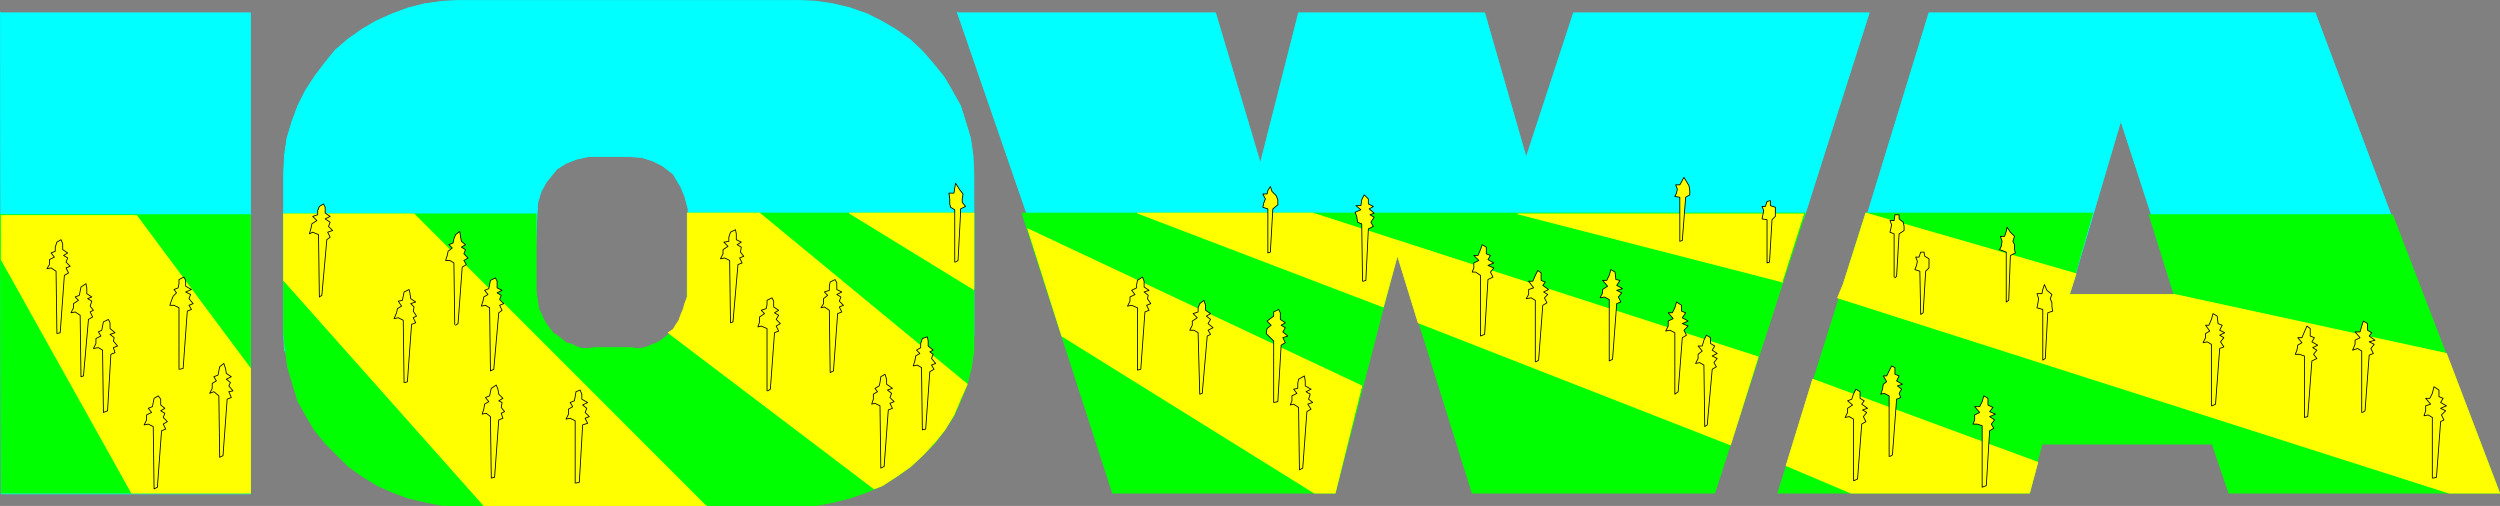 <?xml version="1.0" encoding="UTF-8" standalone="no"?>
<svg
   version="1.0"
   width="128.697mm"
   height="26.044mm"
   id="svg118"
   sodipodi:docname="Iowa.wmf"
   xmlns:inkscape="http://www.inkscape.org/namespaces/inkscape"
   xmlns:sodipodi="http://sodipodi.sourceforge.net/DTD/sodipodi-0.dtd"
   xmlns="http://www.w3.org/2000/svg"
   xmlns:svg="http://www.w3.org/2000/svg">
  <rect width="100%" height="100%" fill="#808080" stroke="none"/>
  <sodipodi:namedview
     id="namedview118"
     pagecolor="#ffffff"
     bordercolor="#000000"
     borderopacity="0.25"
     inkscape:showpageshadow="2"
     inkscape:pageopacity="0.0"
     inkscape:pagecheckerboard="0"
     inkscape:deskcolor="#d1d1d1"
     inkscape:document-units="mm" />
  <defs
     id="defs1">
    <pattern
       id="WMFhbasepattern"
       patternUnits="userSpaceOnUse"
       width="6"
       height="6"
       x="0"
       y="0" />
  </defs>
  <path
     style="fill:#00ffff;fill-opacity:1;fill-rule:evenodd;stroke:none"
     d="M 0.081,2.344 0.242,96.091 H 48.722 V 2.505 H 0.242 v 0 z"
     id="path1" />
  <path
     style="fill:none;stroke:#00ffff;stroke-width:0.162px;stroke-linecap:round;stroke-linejoin:round;stroke-miterlimit:4;stroke-dasharray:none;stroke-opacity:1"
     d="M 0.081,2.344 0.242,96.091 H 48.722 V 2.505 H 0.242 v 0"
     id="path2" />
  <path
     style="fill:#00ffff;fill-opacity:1;fill-rule:evenodd;stroke:none"
     d="M 186.244,2.344 200.141,42.59 259.287,95.283 271.245,46.146 287.728,94.636 350.914,42.59 363.68,2.505 H 306.151 L 296.94,30.63 288.86,2.505 H 252.661 L 245.228,31.761 236.501,2.505 h -50.258 v 0 z"
     id="path3" />
  <path
     style="fill:none;stroke:#00ffff;stroke-width:0.162px;stroke-linecap:round;stroke-linejoin:round;stroke-miterlimit:4;stroke-dasharray:none;stroke-opacity:1"
     d="M 186.244,2.344 200.141,42.59 259.287,95.283 271.245,46.146 287.728,94.636 350.914,42.59 363.68,2.505 H 306.151 L 296.94,30.63 288.86,2.505 H 252.661 L 245.228,31.761 236.501,2.505 h -50.258 v 0"
     id="path4" />
  <path
     style="fill:#00ffff;fill-opacity:1;fill-rule:evenodd;stroke:none"
     d="m 416.362,84.292 15.675,0.97 1.939,9.698 31.512,-52.369 -15.029,-40.085 h -75.144 l -12.282,40.085 31.35,50.753 2.424,-8.728 h 20.038 l -0.323,-27.316 h -13.898 l 10.019,-33.781 10.989,33.781 h -7.11 l 0.323,27.639 -0.323,-0.485 v 0 z"
     id="path5" />
  <path
     style="fill:none;stroke:#00ffff;stroke-width:0.162px;stroke-linecap:round;stroke-linejoin:round;stroke-miterlimit:4;stroke-dasharray:none;stroke-opacity:1"
     d="m 416.362,84.292 15.675,0.97 1.939,9.698 31.512,-52.369 -15.029,-40.085 h -75.144 l -12.282,40.085 31.35,50.753 2.424,-8.728 h 20.038 l -0.323,-27.316 h -13.898 l 10.019,-33.781 10.989,33.781 h -7.11 l 0.323,27.639 -0.323,-0.485 v 0"
     id="path6" />
  <path
     style="fill:#00ffff;fill-opacity:1;fill-rule:evenodd;stroke:none"
     d="m 118.533,97.708 37.814,-0.323 h 3.07 l 3.717,-0.808 2.586,-0.647 3.394,-1.293 2.424,-0.323 2.909,-2.425 1.778,-1.616 3.717,-3.394 1.293,-0.97 2.586,-2.909 1.454,-2.425 1.616,-2.909 0.97,-3.394 0.97,-3.556 0.485,-2.586 0.162,-3.394 V 33.862 l -0.162,-3.556 -0.485,-3.394 -0.97,-3.233 -0.97,-3.071 -1.616,-2.909 -1.616,-2.748 -2.101,-2.586 -2.101,-2.425 -2.424,-2.263 -2.747,-1.94 -2.747,-1.616 -2.909,-1.455 -3.232,-1.131 -3.394,-0.808 -3.232,-0.485 -3.555,-0.162 H 89.607 l -3.394,0.162 -3.555,0.485 -3.232,0.808 -3.07,1.131 -3.232,1.455 -2.747,1.616 -2.747,1.94 -2.424,2.101 -2.101,2.586 -1.939,2.586 -1.778,2.748 -1.454,2.909 -1.131,3.071 -0.97,3.233 -0.485,3.394 -0.162,3.556 v 30.872 l 0.162,3.394 1.939,3.233 0.97,3.233 0.97,3.071 1.131,2.425 1.939,2.909 2.101,2.586 2.262,2.425 2.909,2.263 1.778,1.94 2.747,1.455 3.394,0.97 3.394,1.293 2.586,0.97 3.717,0.323 h 4.525 l 26.826,1.131 V 68.775 l -6.302,-0.323 -3.394,-1.778 -1.293,-0.97 -1.616,-1.778 -0.97,-2.425 -0.97,-1.131 -0.162,-4.041 0.646,-14.547 0.162,-2.425 0.646,-2.101 0.97,-1.778 2.101,-2.586 1.778,-1.131 2.101,-0.808 2.262,-0.485 h 8.08 l 2.262,0.162 2.101,0.647 1.939,0.97 2.101,1.616 1.454,2.425 0.808,1.94 0.646,2.425 v 15.84 l 0.162,2.263 -0.808,3.394 -1.293,2.263 -2.101,2.263 -2.262,1.131 -2.909,0.97 h -6.141 z"
     id="path7" />
  <path
     style="fill:none;stroke:#00ffff;stroke-width:0.162px;stroke-linecap:round;stroke-linejoin:round;stroke-miterlimit:4;stroke-dasharray:none;stroke-opacity:1"
     d="m 118.533,97.708 37.814,-0.323 h 3.07 l 3.717,-0.808 2.586,-0.647 3.394,-1.293 2.424,-0.323 2.909,-2.425 1.778,-1.616 3.717,-3.394 1.293,-0.97 2.586,-2.909 1.454,-2.425 1.616,-2.909 0.97,-3.394 0.97,-3.556 0.485,-2.586 0.162,-3.394 V 33.862 l -0.162,-3.556 -0.485,-3.394 -0.97,-3.233 -0.97,-3.071 -1.616,-2.909 -1.616,-2.748 -2.101,-2.586 -2.101,-2.425 -2.424,-2.263 -2.747,-1.94 -2.747,-1.616 -2.909,-1.455 -3.232,-1.131 -3.394,-0.808 -3.232,-0.485 -3.555,-0.162 H 89.607 l -3.394,0.162 -3.555,0.485 -3.232,0.808 -3.07,1.131 -3.232,1.455 -2.747,1.616 -2.747,1.94 -2.424,2.101 -2.101,2.586 -1.939,2.586 -1.778,2.748 -1.454,2.909 -1.131,3.071 -0.97,3.233 -0.485,3.394 -0.162,3.556 v 30.872 l 0.162,3.394 1.939,3.233 0.97,3.233 0.97,3.071 1.131,2.425 1.939,2.909 2.101,2.586 2.262,2.425 2.909,2.263 1.778,1.94 2.747,1.455 3.394,0.97 3.394,1.293 2.586,0.97 3.717,0.323 h 4.525 l 26.826,1.131 V 68.775 l -6.302,-0.323 -3.394,-1.778 -1.293,-0.97 -1.616,-1.778 -0.97,-2.425 -0.97,-1.131 -0.162,-4.041 0.646,-14.547 0.162,-2.425 0.646,-2.101 0.97,-1.778 2.101,-2.586 1.778,-1.131 2.101,-0.808 2.262,-0.485 h 8.08 l 2.262,0.162 2.101,0.647 1.939,0.97 2.101,1.616 1.454,2.425 0.808,1.94 0.646,2.425 v 15.84 l 0.162,2.263 -0.808,3.394 -1.293,2.263 -2.101,2.263 -2.262,1.131 -2.909,0.97 h -6.141 v 28.932 0"
     id="path8" />
  <path
     style="fill:#00ff00;fill-opacity:1;fill-rule:evenodd;stroke:none"
     d="m 0.081,41.621 0.162,54.309 H 48.722 V 41.782 H 0.242 v 0 z"
     id="path9" />
  <path
     style="fill:none;stroke:#00ff00;stroke-width:0.162px;stroke-linecap:round;stroke-linejoin:round;stroke-miterlimit:4;stroke-dasharray:none;stroke-opacity:1"
     d="m 0.081,41.621 0.162,54.309 H 48.722 V 41.782 H 0.242 v 0"
     id="path10" />
  <path
     style="fill:#00ff00;fill-opacity:1;fill-rule:evenodd;stroke:none"
     d="m 198.849,41.459 17.614,54.471 h 43.309 l 12.12,-46.55 14.544,46.55 h 47.187 L 351.237,41.459 Z"
     id="path11" />
  <path
     style="fill:none;stroke:#00ff00;stroke-width:0.162px;stroke-linecap:round;stroke-linejoin:round;stroke-miterlimit:4;stroke-dasharray:none;stroke-opacity:1"
     d="m 198.849,41.459 17.614,54.471 h 43.309 l 12.12,-46.55 14.544,46.55 h 47.187 L 351.237,41.459 H 198.849 v 0"
     id="path12" />
  <path
     style="fill:#00ff00;fill-opacity:1;fill-rule:evenodd;stroke:none"
     d="m 422.988,57.299 -4.848,-15.517 h 47.349 l 20.846,54.147 h -52.682 l -3.232,-9.536 h -33.128 l -2.424,9.536 h -48.965 l 17.13,-54.471 h 44.117 l -4.525,15.84 h 20.523 v 0 z"
     id="path13" />
  <path
     style="fill:none;stroke:#00ff00;stroke-width:0.162px;stroke-linecap:round;stroke-linejoin:round;stroke-miterlimit:4;stroke-dasharray:none;stroke-opacity:1"
     d="m 422.988,57.299 -4.848,-15.517 h 47.349 l 20.846,54.147 h -52.682 l -3.232,-9.536 h -33.128 l -2.424,9.536 h -48.965 l 17.13,-54.471 h 44.117 l -4.525,15.84 h 20.523 v 0"
     id="path14" />
  <path
     style="fill:#00ff00;fill-opacity:1;fill-rule:evenodd;stroke:none"
     d="m 55.186,41.621 v 23.114 l 0.323,3.394 0.485,3.394 0.97,3.233 0.97,3.233 1.616,2.909 1.616,2.748 2.101,2.586 2.262,2.263 2.262,2.263 2.747,1.94 2.909,1.778 2.909,1.293 3.07,1.131 3.394,0.808 3.394,0.647 h 3.394 65.61 3.555 l 3.394,-0.647 3.232,-0.808 3.232,-1.131 3.07,-1.293 2.747,-1.778 2.747,-1.94 2.424,-2.263 2.262,-2.263 1.939,-2.586 1.778,-2.748 1.293,-2.909 1.293,-3.233 0.808,-3.233 0.485,-3.394 V 64.734 41.459 h -55.429 l -0.323,15.194 v 1.131 l -0.162,1.131 -0.323,1.131 -0.485,0.97 -0.323,1.131 -0.485,0.808 -0.646,0.97 -0.808,0.808 -0.808,0.647 -0.808,0.647 -0.97,0.647 -0.97,0.323 -0.97,0.485 -1.293,0.323 h -0.97 l -0.808,-0.162 h -7.11 l -1.293,0.162 h -1.293 l -0.97,-0.323 -0.97,-0.485 -1.131,-0.323 -0.808,-0.647 -0.808,-0.647 -0.97,-0.647 -1.293,-1.778 -0.485,-0.808 -0.485,-1.131 -0.485,-0.97 -0.162,-1.131 -0.162,-1.131 -0.162,-1.131 V 41.621 Z"
     id="path15" />
  <path
     style="fill:none;stroke:#00ff00;stroke-width:0.162px;stroke-linecap:round;stroke-linejoin:round;stroke-miterlimit:4;stroke-dasharray:none;stroke-opacity:1"
     d="m 55.186,41.621 v 23.114 l 0.323,3.394 0.485,3.394 0.97,3.233 0.97,3.233 1.616,2.909 1.616,2.748 2.101,2.586 2.262,2.263 2.262,2.263 2.747,1.94 2.909,1.778 2.909,1.293 3.07,1.131 3.394,0.808 3.394,0.647 h 3.394 65.61 3.555 l 3.394,-0.647 3.232,-0.808 3.232,-1.131 3.07,-1.293 2.747,-1.778 2.747,-1.94 2.424,-2.263 2.262,-2.263 1.939,-2.586 1.778,-2.748 1.293,-2.909 1.293,-3.233 0.808,-3.233 0.485,-3.394 V 64.734 41.459 h -55.429 l -0.323,15.194 v 1.131 l -0.162,1.131 -0.323,1.131 -0.485,0.97 -0.323,1.131 -0.485,0.808 -0.646,0.97 -0.808,0.808 -0.808,0.647 -0.808,0.647 -0.97,0.647 -0.97,0.323 -0.97,0.485 -1.293,0.323 h -0.97 l -0.808,-0.162 h -7.11 l -1.293,0.162 h -1.293 l -0.97,-0.323 -0.97,-0.485 -1.131,-0.323 -0.808,-0.647 -0.808,-0.647 -0.97,-0.647 -1.293,-1.778 -0.485,-0.808 -0.485,-1.131 -0.485,-0.97 -0.162,-1.131 -0.162,-1.131 -0.162,-1.131 V 41.621 H 55.186 v 0"
     id="path16" />
  <path
     style="fill:#ffff00;fill-opacity:1;fill-rule:evenodd;stroke:none"
     d="m 0.242,41.944 v 8.567 L 25.614,95.93 H 48.722 V 71.685 L 26.583,41.944 Z"
     id="path17" />
  <path
     style="fill:none;stroke:#ffff00;stroke-width:0.162px;stroke-linecap:round;stroke-linejoin:round;stroke-miterlimit:4;stroke-dasharray:none;stroke-opacity:1"
     d="m 0.242,41.944 v 8.567 L 25.614,95.93 H 48.722 V 71.685 L 26.583,41.944 H 0.242 v 0"
     id="path18" />
  <path
     style="fill:#ffff00;fill-opacity:1;fill-rule:evenodd;stroke:none"
     d="M 137.279,98.354 80.558,41.621 H 55.186 v 12.931 l 38.946,43.803 h 43.309 v 0 z"
     id="path19" />
  <path
     style="fill:none;stroke:#ffff00;stroke-width:0.162px;stroke-linecap:round;stroke-linejoin:round;stroke-miterlimit:4;stroke-dasharray:none;stroke-opacity:1"
     d="M 137.279,98.354 80.558,41.621 H 55.186 v 12.931 l 38.946,43.803 h 43.309 v 0"
     id="path20" />
  <path
     style="fill:#ffff00;fill-opacity:1;fill-rule:evenodd;stroke:none"
     d="m 147.783,41.459 h -14.059 v 14.547 1.778 l -0.485,1.293 -0.323,1.131 -0.485,1.131 -0.323,0.97 -0.646,0.97 -0.485,0.808 -0.97,0.647 40.077,30.387 1.616,-0.647 2.747,-1.778 2.747,-1.94 2.424,-2.263 2.262,-2.425 1.939,-2.425 1.778,-2.909 1.293,-3.071 1.293,-2.909 -40.4,-33.297 v 0 z"
     id="path21" />
  <path
     style="fill:none;stroke:#ffff00;stroke-width:0.162px;stroke-linecap:round;stroke-linejoin:round;stroke-miterlimit:4;stroke-dasharray:none;stroke-opacity:1"
     d="m 147.783,41.459 h -14.059 v 14.547 1.778 l -0.485,1.293 -0.323,1.131 -0.485,1.131 -0.323,0.97 -0.646,0.97 -0.485,0.808 -0.97,0.647 40.077,30.387 1.616,-0.647 2.747,-1.778 2.747,-1.94 2.424,-2.263 2.262,-2.425 1.939,-2.425 1.778,-2.909 1.293,-3.071 1.293,-2.909 -40.4,-33.297 v 0 0"
     id="path22" />
  <path
     style="fill:#ffff00;fill-opacity:1;fill-rule:evenodd;stroke:none"
     d="M 189.476,56.168 V 41.459 h -24.24 l 24.24,14.87 v 0 z"
     id="path23" />
  <path
     style="fill:none;stroke:#ffff00;stroke-width:0.162px;stroke-linecap:round;stroke-linejoin:round;stroke-miterlimit:4;stroke-dasharray:none;stroke-opacity:1"
     d="M 189.476,56.168 V 41.459 h -24.24 l 24.24,14.87 v 0"
     id="path24" />
  <path
     style="fill:#ffff00;fill-opacity:1;fill-rule:evenodd;stroke:none"
     d="m 199.98,44.53 6.626,20.851 49.126,30.549 h 4.04 L 264.943,75.079 199.98,44.53 Z"
     id="path25" />
  <path
     style="fill:none;stroke:#ffff00;stroke-width:0.162px;stroke-linecap:round;stroke-linejoin:round;stroke-miterlimit:4;stroke-dasharray:none;stroke-opacity:1"
     d="m 199.98,44.53 6.626,20.851 49.126,30.549 h 4.04 L 264.943,75.079 199.98,44.53 v 0"
     id="path26" />
  <path
     style="fill:#ffff00;fill-opacity:1;fill-rule:evenodd;stroke:none"
     d="m 342.026,69.422 -86.618,-27.963 h -34.098 l 47.834,18.265 2.747,-10.021 4.04,13.092 60.762,23.76 5.333,-16.972 v 0 z"
     id="path27" />
  <path
     style="fill:none;stroke:#ffff00;stroke-width:0.162px;stroke-linecap:round;stroke-linejoin:round;stroke-miterlimit:4;stroke-dasharray:none;stroke-opacity:1"
     d="m 342.026,69.422 -86.618,-27.963 h -34.098 l 47.834,18.265 2.747,-10.021 4.04,13.092 60.762,23.76 5.333,-16.972 v 0"
     id="path28" />
  <path
     style="fill:#ffff00;fill-opacity:1;fill-rule:evenodd;stroke:none"
     d="M 346.712,54.875 350.914,41.621 h -55.59 l 51.55,13.254 v 0 z"
     id="path29" />
  <path
     style="fill:none;stroke:#ffff00;stroke-width:0.162px;stroke-linecap:round;stroke-linejoin:round;stroke-miterlimit:4;stroke-dasharray:none;stroke-opacity:1"
     d="M 346.712,54.875 350.914,41.621 h -55.59 l 51.55,13.254 v 0"
     id="path30" />
  <path
     style="fill:#ffff00;fill-opacity:1;fill-rule:evenodd;stroke:none"
     d="M 396.485,89.949 352.692,73.786 l -5.171,16.81 12.605,5.334 h 34.744 z"
     id="path31" />
  <path
     style="fill:none;stroke:#ffff00;stroke-width:0.162px;stroke-linecap:round;stroke-linejoin:round;stroke-miterlimit:4;stroke-dasharray:none;stroke-opacity:1"
     d="M 396.485,89.949 352.692,73.786 l -5.171,16.81 12.605,5.334 h 34.744 l 1.616,-5.98 v 0"
     id="path32" />
  <path
     style="fill:#ffff00;fill-opacity:1;fill-rule:evenodd;stroke:none"
     d="m 476.477,95.93 h 9.858 L 475.992,68.775 423.149,57.299 h -20.523 l 1.293,-4.041 -40.885,-11.799 -4.363,13.739 -1.131,2.748 118.937,37.984 z"
     id="path33" />
  <path
     style="fill:none;stroke:#ffff00;stroke-width:0.162px;stroke-linecap:round;stroke-linejoin:round;stroke-miterlimit:4;stroke-dasharray:none;stroke-opacity:1"
     d="m 476.477,95.93 h 9.858 L 475.992,68.775 423.149,57.299 h -20.523 l 1.293,-4.041 -40.885,-11.799 -4.363,13.739 -1.131,2.748 118.937,37.984 v 0"
     id="path34" />
  <path
     style="fill:#ffff00;fill-opacity:1;fill-rule:evenodd;stroke:none"
     d="m 20.119,80.251 -0.162,-12.123 -0.808,-0.485 -0.97,0.162 0.485,-0.97 v -0.97 l 0.97,-0.485 -0.485,-0.808 0.646,-0.323 0.162,-0.808 0.162,-0.808 0.97,-0.485 0.323,0.647 v 1.131 l 0.97,0.808 -0.97,0.323 0.808,0.647 -0.162,0.647 0.808,0.97 -0.808,0.323 0.323,0.97 -0.808,0.323 -0.646,10.991 z"
     id="path35" />
  <path
     style="fill:none;stroke:#000000;stroke-width:0.162px;stroke-linecap:round;stroke-linejoin:round;stroke-miterlimit:4;stroke-dasharray:none;stroke-opacity:1"
     d="m 20.119,80.251 -0.162,-12.123 -0.808,-0.485 -0.97,0.162 0.485,-0.97 v -0.97 l 0.97,-0.485 -0.485,-0.808 0.646,-0.323 0.162,-0.808 0.162,-0.808 0.97,-0.485 0.323,0.647 v 1.131 l 0.97,0.808 -0.97,0.323 0.808,0.647 -0.162,0.647 0.808,0.97 -0.808,0.323 0.323,0.97 -0.808,0.323 -0.646,10.991 -0.808,0.323 v 0"
     id="path36" />
  <path
     style="fill:#ffff00;fill-opacity:1;fill-rule:evenodd;stroke:none"
     d="m 42.743,88.979 -0.162,-11.961 -0.97,-0.808 -0.808,0.323 0.485,-0.97 v -0.97 l 0.808,-0.485 -0.485,-0.808 0.808,-0.323 0.162,-0.808 0.162,-0.808 0.808,-0.647 0.323,0.97 0.162,0.97 0.97,0.647 -0.97,0.485 0.808,0.647 -0.323,0.647 0.808,0.97 -0.808,0.162 0.485,1.131 -0.808,0.323 -0.808,10.991 z"
     id="path37" />
  <path
     style="fill:none;stroke:#000000;stroke-width:0.162px;stroke-linecap:round;stroke-linejoin:round;stroke-miterlimit:4;stroke-dasharray:none;stroke-opacity:1"
     d="m 42.743,88.979 -0.162,-11.961 -0.97,-0.808 -0.808,0.323 0.485,-0.97 v -0.97 l 0.808,-0.485 -0.485,-0.808 0.808,-0.323 0.162,-0.808 0.162,-0.808 0.808,-0.647 0.323,0.97 0.162,0.97 0.97,0.647 -0.97,0.485 0.808,0.647 -0.323,0.647 0.808,0.97 -0.808,0.162 0.485,1.131 -0.808,0.323 -0.808,10.991 -0.646,0.323 v 0"
     id="path38" />
  <path
     style="fill:#ffff00;fill-opacity:1;fill-rule:evenodd;stroke:none"
     d="M 34.825,71.846 V 59.885 l -0.97,-0.485 h -0.808 l 0.323,-0.97 0.323,-0.808 0.646,-0.647 -0.485,-0.647 0.808,-0.323 0.162,-0.808 v -0.808 l 0.97,-0.485 0.323,0.647 v 1.131 l 1.131,0.647 -1.131,0.485 0.97,0.485 -0.323,0.808 0.808,0.97 -0.808,0.323 0.485,0.808 -0.808,0.323 -0.808,11.153 -0.646,0.162 v 0 z"
     id="path39" />
  <path
     style="fill:none;stroke:#000000;stroke-width:0.162px;stroke-linecap:round;stroke-linejoin:round;stroke-miterlimit:4;stroke-dasharray:none;stroke-opacity:1"
     d="M 34.825,71.846 V 59.885 l -0.97,-0.485 h -0.808 l 0.323,-0.97 0.323,-0.808 0.646,-0.647 -0.485,-0.647 0.808,-0.323 0.162,-0.808 v -0.808 l 0.97,-0.485 0.323,0.647 v 1.131 l 1.131,0.647 -1.131,0.485 0.97,0.485 -0.323,0.808 0.808,0.97 -0.808,0.323 0.485,0.808 -0.808,0.323 -0.808,11.153 -0.646,0.162 v 0"
     id="path40" />
  <path
     style="fill:#ffff00;fill-opacity:1;fill-rule:evenodd;stroke:none"
     d="m 62.135,57.784 -0.162,-12.123 -1.131,-0.485 -0.646,0.323 0.323,-1.131 0.162,-0.808 0.97,-0.647 -0.808,-0.808 0.97,-0.323 v -0.808 l 0.323,-0.808 0.808,-0.485 0.323,0.647 v 1.131 l 0.97,0.647 -0.97,0.485 0.97,0.647 -0.323,0.808 0.808,0.808 -0.97,0.323 0.485,0.97 -0.646,0.485 -0.97,10.829 z"
     id="path41" />
  <path
     style="fill:none;stroke:#000000;stroke-width:0.162px;stroke-linecap:round;stroke-linejoin:round;stroke-miterlimit:4;stroke-dasharray:none;stroke-opacity:1"
     d="m 62.135,57.784 -0.162,-12.123 -1.131,-0.485 -0.646,0.323 0.323,-1.131 0.162,-0.808 0.97,-0.647 -0.808,-0.808 0.97,-0.323 v -0.808 l 0.323,-0.808 0.808,-0.485 0.323,0.647 v 1.131 l 0.97,0.647 -0.97,0.485 0.97,0.647 -0.323,0.808 0.808,0.808 -0.97,0.323 0.485,0.97 -0.646,0.485 -0.97,10.829 -0.485,0.323 v 0"
     id="path42" />
  <path
     style="fill:#ffff00;fill-opacity:1;fill-rule:evenodd;stroke:none"
     d="M 111.908,93.99 V 81.867 l -0.97,-0.485 -0.808,0.162 0.485,-0.97 v -0.97 l 0.808,-0.485 -0.485,-0.808 0.808,-0.323 0.162,-0.808 0.162,-0.97 0.808,-0.323 0.323,0.808 v 0.97 l 1.131,0.647 -0.97,0.485 0.808,0.647 -0.323,0.808 0.808,0.808 -0.808,0.323 0.485,0.97 -0.97,0.323 -0.646,11.153 -0.646,0.162 v 0 z"
     id="path43" />
  <path
     style="fill:none;stroke:#000000;stroke-width:0.162px;stroke-linecap:round;stroke-linejoin:round;stroke-miterlimit:4;stroke-dasharray:none;stroke-opacity:1"
     d="M 111.908,93.99 V 81.867 l -0.97,-0.485 -0.808,0.162 0.485,-0.97 v -0.97 l 0.808,-0.485 -0.485,-0.808 0.808,-0.323 0.162,-0.808 0.162,-0.97 0.808,-0.323 0.323,0.808 v 0.97 l 1.131,0.647 -0.97,0.485 0.808,0.647 -0.323,0.808 0.808,0.808 -0.808,0.323 0.485,0.97 -0.97,0.323 -0.646,11.153 -0.646,0.162 v 0"
     id="path44" />
  <path
     style="fill:#ffff00;fill-opacity:1;fill-rule:evenodd;stroke:none"
     d="m 95.586,93.02 -0.162,-11.961 -0.808,-0.647 -0.808,0.162 0.323,-0.97 0.162,-0.97 0.808,-0.485 -0.646,-0.808 0.808,-0.323 0.162,-0.808 0.162,-0.647 0.97,-0.647 0.323,0.808 0.162,0.97 0.808,0.808 -0.808,0.485 0.646,0.323 -0.162,0.97 0.646,0.808 -0.646,0.323 0.323,0.97 -0.808,0.323 -0.808,11.153 -0.646,0.162 z"
     id="path45" />
  <path
     style="fill:none;stroke:#000000;stroke-width:0.162px;stroke-linecap:round;stroke-linejoin:round;stroke-miterlimit:4;stroke-dasharray:none;stroke-opacity:1"
     d="m 95.586,93.02 -0.162,-11.961 -0.808,-0.647 -0.808,0.162 0.323,-0.97 0.162,-0.97 0.808,-0.485 -0.646,-0.808 0.808,-0.323 0.162,-0.808 0.162,-0.647 0.97,-0.647 0.323,0.808 0.162,0.97 0.808,0.808 -0.808,0.485 0.646,0.323 -0.162,0.97 0.646,0.808 -0.646,0.323 0.323,0.97 -0.808,0.323 -0.808,11.153 -0.646,0.162 v 0"
     id="path46" />
  <path
     style="fill:#ffff00;fill-opacity:1;fill-rule:evenodd;stroke:none"
     d="m 142.127,62.795 -0.162,-12.123 -0.97,-0.485 -0.808,0.162 0.485,-0.97 v -0.808 l 0.97,-0.647 -0.808,-0.808 0.97,-0.162 v -0.808 l 0.323,-0.97 0.97,-0.485 0.162,0.808 v 1.131 l 0.97,0.485 -0.808,0.485 0.808,0.485 -0.162,0.97 0.646,0.808 -0.808,0.323 0.485,0.97 -0.808,0.323 -0.97,11.153 -0.485,0.162 z"
     id="path47" />
  <path
     style="fill:none;stroke:#000000;stroke-width:0.162px;stroke-linecap:round;stroke-linejoin:round;stroke-miterlimit:4;stroke-dasharray:none;stroke-opacity:1"
     d="m 142.127,62.795 -0.162,-12.123 -0.97,-0.485 -0.808,0.162 0.485,-0.97 v -0.808 l 0.97,-0.647 -0.808,-0.808 0.97,-0.162 v -0.808 l 0.323,-0.97 0.97,-0.485 0.162,0.808 v 1.131 l 0.97,0.485 -0.808,0.485 0.808,0.485 -0.162,0.97 0.646,0.808 -0.808,0.323 0.485,0.97 -0.808,0.323 -0.97,11.153 -0.485,0.162 v 0"
     id="path48" />
  <path
     style="fill:#ffff00;fill-opacity:1;fill-rule:evenodd;stroke:none"
     d="M 149.237,76.049 V 63.926 l -1.131,-0.485 -0.646,0.162 0.323,-0.97 v -0.97 l 0.97,-0.647 -0.646,-0.647 0.97,-0.323 0.162,-0.808 v -0.808 l 0.97,-0.485 0.323,0.647 v 1.131 l 0.97,0.647 -0.808,0.485 0.808,0.485 -0.485,0.808 0.808,0.808 -0.808,0.485 0.485,0.97 -0.808,0.323 -0.808,10.991 -0.485,0.323 v 0 z"
     id="path49" />
  <path
     style="fill:none;stroke:#000000;stroke-width:0.162px;stroke-linecap:round;stroke-linejoin:round;stroke-miterlimit:4;stroke-dasharray:none;stroke-opacity:1"
     d="M 149.237,76.049 V 63.926 l -1.131,-0.485 -0.646,0.162 0.323,-0.97 v -0.97 l 0.97,-0.647 -0.646,-0.647 0.97,-0.323 0.162,-0.808 v -0.808 l 0.97,-0.485 0.323,0.647 v 1.131 l 0.97,0.647 -0.808,0.485 0.808,0.485 -0.485,0.808 0.808,0.808 -0.808,0.485 0.485,0.97 -0.808,0.323 -0.808,10.991 -0.485,0.323 v 0"
     id="path50" />
  <path
     style="fill:#ffff00;fill-opacity:1;fill-rule:evenodd;stroke:none"
     d="m 171.377,91.081 -0.162,-12.123 -0.97,-0.485 -0.646,0.162 0.323,-0.97 v -0.97 l 0.808,-0.485 -0.485,-0.647 0.808,-0.485 0.162,-0.647 0.162,-1.131 0.808,-0.485 0.323,0.97 v 0.97 l 1.131,0.808 -0.97,0.323 0.808,0.647 -0.323,0.808 0.808,0.808 -0.808,0.323 0.485,0.97 -0.808,0.323 -0.808,10.991 z"
     id="path51" />
  <path
     style="fill:none;stroke:#000000;stroke-width:0.162px;stroke-linecap:round;stroke-linejoin:round;stroke-miterlimit:4;stroke-dasharray:none;stroke-opacity:1"
     d="m 171.377,91.081 -0.162,-12.123 -0.97,-0.485 -0.646,0.162 0.323,-0.97 v -0.97 l 0.808,-0.485 -0.485,-0.647 0.808,-0.485 0.162,-0.647 0.162,-1.131 0.808,-0.485 0.323,0.97 v 0.97 l 1.131,0.808 -0.97,0.323 0.808,0.647 -0.323,0.808 0.808,0.808 -0.808,0.323 0.485,0.97 -0.808,0.323 -0.808,10.991 -0.646,0.323 v 0"
     id="path52" />
  <path
     style="fill:#ffff00;fill-opacity:1;fill-rule:evenodd;stroke:none"
     d="m 179.457,83.645 -0.162,-12.123 -0.808,-0.485 -0.808,0.162 0.323,-0.97 0.162,-0.97 0.808,-0.485 -0.646,-0.647 0.808,-0.485 v -0.808 l 0.323,-0.97 0.97,-0.323 0.162,0.808 v 0.97 l 0.97,0.808 -0.646,0.323 0.646,0.485 -0.323,0.808 0.808,0.97 -0.808,0.323 0.485,0.808 -0.808,0.485 -0.808,11.153 z"
     id="path53" />
  <path
     style="fill:none;stroke:#000000;stroke-width:0.162px;stroke-linecap:round;stroke-linejoin:round;stroke-miterlimit:4;stroke-dasharray:none;stroke-opacity:1"
     d="m 179.457,83.645 -0.162,-12.123 -0.808,-0.485 -0.808,0.162 0.323,-0.97 0.162,-0.97 0.808,-0.485 -0.646,-0.647 0.808,-0.485 v -0.808 l 0.323,-0.97 0.97,-0.323 0.162,0.808 v 0.97 l 0.97,0.808 -0.646,0.323 0.646,0.485 -0.323,0.808 0.808,0.97 -0.808,0.323 0.485,0.808 -0.808,0.485 -0.808,11.153 -0.646,0.162 v 0"
     id="path54" />
  <path
     style="fill:#ffff00;fill-opacity:1;fill-rule:evenodd;stroke:none"
     d="m 233.431,76.695 -0.323,-11.961 -0.808,-0.485 h -0.808 l 0.485,-0.97 v -0.808 l 0.97,-0.647 -0.808,-0.808 0.97,-0.323 v -0.808 l 0.323,-0.808 0.808,-0.647 0.323,0.97 v 0.97 l 0.97,0.647 -0.808,0.485 0.808,0.647 -0.485,0.808 0.97,0.808 -0.97,0.485 0.485,0.808 -0.646,0.323 -0.97,11.153 z"
     id="path55" />
  <path
     style="fill:none;stroke:#000000;stroke-width:0.162px;stroke-linecap:round;stroke-linejoin:round;stroke-miterlimit:4;stroke-dasharray:none;stroke-opacity:1"
     d="m 233.431,76.695 -0.323,-11.961 -0.808,-0.485 h -0.808 l 0.485,-0.97 v -0.808 l 0.97,-0.647 -0.808,-0.808 0.97,-0.323 v -0.808 l 0.323,-0.808 0.808,-0.647 0.323,0.97 v 0.97 l 0.97,0.647 -0.808,0.485 0.808,0.647 -0.485,0.808 0.97,0.808 -0.97,0.485 0.485,0.808 -0.646,0.323 -0.97,11.153 -0.485,0.162 v 0"
     id="path56" />
  <path
     style="fill:#ffff00;fill-opacity:1;fill-rule:evenodd;stroke:none"
     d="m 252.823,91.404 -0.162,-12.123 -0.97,-0.647 -0.646,0.162 0.323,-0.808 v -0.97 l 0.97,-0.485 -0.646,-0.808 0.808,-0.162 v -0.97 l 0.162,-0.808 1.131,-0.647 0.162,0.97 v 0.97 l 1.131,0.647 -0.97,0.485 0.808,0.485 -0.323,0.97 0.808,0.647 -0.97,0.323 0.646,0.97 -0.808,0.485 -0.808,10.991 z"
     id="path57" />
  <path
     style="fill:none;stroke:#000000;stroke-width:0.162px;stroke-linecap:round;stroke-linejoin:round;stroke-miterlimit:4;stroke-dasharray:none;stroke-opacity:1"
     d="m 252.823,91.404 -0.162,-12.123 -0.97,-0.647 -0.646,0.162 0.323,-0.808 v -0.97 l 0.97,-0.485 -0.646,-0.808 0.808,-0.162 v -0.97 l 0.162,-0.808 1.131,-0.647 0.162,0.97 v 0.97 l 1.131,0.647 -0.97,0.485 0.808,0.485 -0.323,0.97 0.808,0.647 -0.97,0.323 0.646,0.97 -0.808,0.485 -0.808,10.991 -0.646,0.323 v 0"
     id="path58" />
  <path
     style="fill:#ffff00;fill-opacity:1;fill-rule:evenodd;stroke:none"
     d="M 247.813,78.311 V 66.351 l -1.454,-1.455 0.162,-0.97 0.808,-0.647 -0.808,-0.808 1.293,-0.97 v -0.808 l 0.97,-0.485 0.323,0.647 v 1.293 l 0.97,0.647 -0.808,0.485 0.808,0.485 -0.485,0.808 0.97,0.808 -0.97,0.323 0.485,0.97 -0.808,0.485 -0.646,10.991 -0.808,0.162 z"
     id="path59" />
  <path
     style="fill:none;stroke:#000000;stroke-width:0.162px;stroke-linecap:round;stroke-linejoin:round;stroke-miterlimit:4;stroke-dasharray:none;stroke-opacity:1"
     d="M 247.813,78.311 V 66.351 l -1.454,-1.455 0.162,-0.97 0.808,-0.647 -0.808,-0.808 1.293,-0.97 v -0.808 l 0.97,-0.485 0.323,0.647 v 1.293 l 0.97,0.647 -0.808,0.485 0.808,0.485 -0.485,0.808 0.97,0.808 -0.97,0.323 0.485,0.97 -0.808,0.485 -0.646,10.991 -0.808,0.162 v 0"
     id="path60" />
  <path
     style="fill:#ffff00;fill-opacity:1;fill-rule:evenodd;stroke:none"
     d="M 221.311,72.008 V 59.885 l -1.131,-0.485 -0.808,0.162 0.485,-0.97 v -0.808 l 0.97,-0.485 -0.646,-0.808 0.97,-0.485 v -0.647 l 0.162,-0.808 0.97,-0.647 0.323,0.808 v 1.131 l 0.97,0.647 -0.97,0.323 0.808,0.647 -0.162,0.647 0.646,0.97 -0.808,0.323 0.485,0.97 -0.808,0.323 -0.808,11.153 z"
     id="path61" />
  <path
     style="fill:none;stroke:#000000;stroke-width:0.162px;stroke-linecap:round;stroke-linejoin:round;stroke-miterlimit:4;stroke-dasharray:none;stroke-opacity:1"
     d="M 221.311,72.008 V 59.885 l -1.131,-0.485 -0.808,0.162 0.485,-0.97 v -0.808 l 0.97,-0.485 -0.646,-0.808 0.97,-0.485 v -0.647 l 0.162,-0.808 0.97,-0.647 0.323,0.808 v 1.131 l 0.97,0.647 -0.97,0.323 0.808,0.647 -0.162,0.647 0.646,0.97 -0.808,0.323 0.485,0.97 -0.808,0.323 -0.808,11.153 -0.646,0.162 v 0"
     id="path62" />
  <path
     style="fill:#ffff00;fill-opacity:1;fill-rule:evenodd;stroke:none"
     d="M 185.759,50.995 V 40.812 l -0.808,-0.485 -0.162,-0.647 v -0.97 l -0.162,-1.131 h 0.97 l 0.162,-0.97 0.162,-0.97 0.808,1.293 0.646,0.808 -0.162,0.97 v 0.647 l 0.646,0.808 -0.97,0.485 v 0.808 l -0.485,9.213 -0.485,0.323 v 0 z"
     id="path63" />
  <path
     style="fill:none;stroke:#000000;stroke-width:0.162px;stroke-linecap:round;stroke-linejoin:round;stroke-miterlimit:4;stroke-dasharray:none;stroke-opacity:1"
     d="M 185.759,50.995 V 40.812 l -0.808,-0.485 -0.162,-0.647 v -0.97 l -0.162,-1.131 h 0.97 l 0.162,-0.97 0.162,-0.97 0.808,1.293 0.646,0.808 -0.162,0.97 v 0.647 l 0.646,0.808 -0.97,0.485 v 0.808 l -0.485,9.213 -0.485,0.323 v 0"
     id="path64" />
  <path
     style="fill:#ffff00;fill-opacity:1;fill-rule:evenodd;stroke:none"
     d="m 265.104,54.713 -0.162,-11.153 -0.808,-0.323 -0.162,-1.131 -0.323,-0.808 1.131,-0.485 -0.97,-0.808 h 0.97 l 0.162,-1.131 0.485,-0.97 0.808,0.808 v 0.97 l 0.97,0.485 -0.808,0.485 0.97,0.808 -0.808,0.323 0.808,0.485 -0.646,0.97 0.485,0.808 -0.97,0.485 -0.485,10.021 -0.485,0.162 v 0 z"
     id="path65" />
  <path
     style="fill:none;stroke:#000000;stroke-width:0.162px;stroke-linecap:round;stroke-linejoin:round;stroke-miterlimit:4;stroke-dasharray:none;stroke-opacity:1"
     d="m 265.104,54.713 -0.162,-11.153 -0.808,-0.323 -0.162,-1.131 -0.323,-0.808 1.131,-0.485 -0.97,-0.808 h 0.97 l 0.162,-1.131 0.485,-0.97 0.808,0.808 v 0.97 l 0.97,0.485 -0.808,0.485 0.97,0.808 -0.808,0.323 0.808,0.485 -0.646,0.97 0.485,0.808 -0.97,0.485 -0.485,10.021 -0.485,0.162 v 0"
     id="path66" />
  <path
     style="fill:#ffff00;fill-opacity:1;fill-rule:evenodd;stroke:none"
     d="m 246.682,49.217 v -8.567 l -0.97,-0.323 0.162,-0.808 0.323,-0.808 -0.485,-0.97 h 0.808 l 0.162,-0.647 0.485,-0.808 0.323,0.97 0.808,0.808 0.323,0.808 v 0.97 l -0.97,0.808 -0.485,8.405 z"
     id="path67" />
  <path
     style="fill:none;stroke:#000000;stroke-width:0.162px;stroke-linecap:round;stroke-linejoin:round;stroke-miterlimit:4;stroke-dasharray:none;stroke-opacity:1"
     d="m 246.682,49.217 v -8.567 l -0.97,-0.323 0.162,-0.808 0.323,-0.808 -0.485,-0.97 h 0.808 l 0.162,-0.647 0.485,-0.808 0.323,0.97 0.808,0.808 0.323,0.808 v 0.97 l -0.97,0.808 -0.485,8.405 -0.485,0.162 v 0"
     id="path68" />
  <path
     style="fill:#ffff00;fill-opacity:1;fill-rule:evenodd;stroke:none"
     d="M 298.717,70.391 V 58.431 l -0.808,-0.485 -0.97,0.162 0.485,-0.808 v -0.97 l 0.97,-0.323 -0.97,-1.293 h 0.808 l 0.485,-1.131 0.485,-0.97 0.646,0.485 v 1.455 l 0.808,0.323 -0.485,0.647 1.131,0.808 -0.97,0.485 0.808,0.485 -0.646,0.647 0.485,0.97 -0.808,0.485 -0.808,10.668 -0.485,0.323 v 0 z"
     id="path69" />
  <path
     style="fill:none;stroke:#000000;stroke-width:0.162px;stroke-linecap:round;stroke-linejoin:round;stroke-miterlimit:4;stroke-dasharray:none;stroke-opacity:1"
     d="M 298.717,70.391 V 58.431 l -0.808,-0.485 -0.97,0.162 0.485,-0.808 v -0.97 l 0.97,-0.323 -0.97,-1.293 h 0.808 l 0.485,-1.131 0.485,-0.97 0.646,0.485 v 1.455 l 0.808,0.323 -0.485,0.647 1.131,0.808 -0.97,0.485 0.808,0.485 -0.646,0.647 0.485,0.97 -0.808,0.485 -0.808,10.668 -0.485,0.323 v 0"
     id="path70" />
  <path
     style="fill:#ffff00;fill-opacity:1;fill-rule:evenodd;stroke:none"
     d="M 313.1,70.23 V 58.269 l -0.97,-0.485 -0.808,0.162 0.485,-0.97 v -0.647 l 0.97,-0.647 -0.97,-1.131 h 0.808 l 0.485,-0.97 0.323,-1.131 0.808,0.485 0.162,1.455 0.808,0.162 -0.646,0.97 1.131,0.647 -1.131,0.323 0.97,0.485 -0.646,0.808 0.485,0.97 -0.808,0.323 -0.808,10.829 -0.646,0.323 z"
     id="path71" />
  <path
     style="fill:none;stroke:#000000;stroke-width:0.162px;stroke-linecap:round;stroke-linejoin:round;stroke-miterlimit:4;stroke-dasharray:none;stroke-opacity:1"
     d="M 313.1,70.23 V 58.269 l -0.97,-0.485 -0.808,0.162 0.485,-0.97 v -0.647 l 0.97,-0.647 -0.97,-1.131 h 0.808 l 0.485,-0.97 0.323,-1.131 0.808,0.485 0.162,1.455 0.808,0.162 -0.646,0.97 1.131,0.647 -1.131,0.323 0.97,0.485 -0.646,0.808 0.485,0.97 -0.808,0.323 -0.808,10.829 -0.646,0.323 v 0"
     id="path72" />
  <path
     style="fill:#ffff00;fill-opacity:1;fill-rule:evenodd;stroke:none"
     d="m 331.684,82.999 -0.162,-11.961 -0.808,-0.485 -0.808,0.162 0.485,-0.97 v -0.808 l 0.808,-0.647 -0.808,-0.97 h 0.808 l 0.323,-1.131 0.485,-0.97 0.808,0.485 v 1.131 l 0.808,0.485 -0.485,0.808 0.97,0.647 -0.97,0.485 0.97,0.485 -0.646,0.808 0.485,0.808 -0.808,0.485 -0.97,10.829 -0.485,0.323 z"
     id="path73" />
  <path
     style="fill:none;stroke:#000000;stroke-width:0.162px;stroke-linecap:round;stroke-linejoin:round;stroke-miterlimit:4;stroke-dasharray:none;stroke-opacity:1"
     d="m 331.684,82.999 -0.162,-11.961 -0.808,-0.485 -0.808,0.162 0.485,-0.97 v -0.808 l 0.808,-0.647 -0.808,-0.97 h 0.808 l 0.323,-1.131 0.485,-0.97 0.808,0.485 v 1.131 l 0.808,0.485 -0.485,0.808 0.97,0.647 -0.97,0.485 0.97,0.485 -0.646,0.808 0.485,0.808 -0.808,0.485 -0.97,10.829 -0.485,0.323 v 0"
     id="path74" />
  <path
     style="fill:#ffff00;fill-opacity:1;fill-rule:evenodd;stroke:none"
     d="M 325.866,76.695 V 64.734 l -0.97,-0.485 -0.808,0.162 0.485,-0.97 v -0.97 l 0.97,-0.485 -0.97,-1.131 h 0.808 l 0.485,-0.97 0.323,-1.131 0.97,0.647 v 1.131 l 0.808,0.323 -0.646,0.97 1.131,0.647 -1.131,0.485 1.131,0.485 -0.808,0.808 0.485,0.97 -0.808,0.485 -0.808,10.506 z"
     id="path75" />
  <path
     style="fill:none;stroke:#000000;stroke-width:0.162px;stroke-linecap:round;stroke-linejoin:round;stroke-miterlimit:4;stroke-dasharray:none;stroke-opacity:1"
     d="M 325.866,76.695 V 64.734 l -0.97,-0.485 -0.808,0.162 0.485,-0.97 v -0.97 l 0.97,-0.485 -0.97,-1.131 h 0.808 l 0.485,-0.97 0.323,-1.131 0.97,0.647 v 1.131 l 0.808,0.323 -0.646,0.97 1.131,0.647 -1.131,0.485 1.131,0.485 -0.808,0.808 0.485,0.97 -0.808,0.485 -0.808,10.506 -0.646,0.485 v 0"
     id="path76" />
  <path
     style="fill:#ffff00;fill-opacity:1;fill-rule:evenodd;stroke:none"
     d="M 385.658,94.798 V 82.837 l -0.97,-0.323 h -0.808 l 0.323,-0.808 v -0.97 l 0.97,-0.485 -0.97,-1.131 h 0.97 l 0.485,-0.97 0.323,-1.131 0.808,0.485 v 1.293 l 0.97,0.485 -0.646,0.808 1.131,0.485 -1.131,0.485 0.97,0.647 -0.646,0.808 0.485,0.808 -0.808,0.485 -0.646,10.668 z"
     id="path77" />
  <path
     style="fill:none;stroke:#000000;stroke-width:0.162px;stroke-linecap:round;stroke-linejoin:round;stroke-miterlimit:4;stroke-dasharray:none;stroke-opacity:1"
     d="M 385.658,94.798 V 82.837 l -0.97,-0.323 h -0.808 l 0.323,-0.808 v -0.97 l 0.97,-0.485 -0.97,-1.131 h 0.97 l 0.485,-0.97 0.323,-1.131 0.808,0.485 v 1.293 l 0.97,0.485 -0.646,0.808 1.131,0.485 -1.131,0.485 0.97,0.647 -0.646,0.808 0.485,0.808 -0.808,0.485 -0.646,10.668 -0.808,0.323 v 0"
     id="path78" />
  <path
     style="fill:#ffff00;fill-opacity:1;fill-rule:evenodd;stroke:none"
     d="M 360.61,93.505 V 81.544 l -0.808,-0.485 -0.808,0.162 0.485,-0.97 v -0.808 l 0.97,-0.647 -0.97,-0.808 0.808,-0.323 0.323,-0.97 0.485,-0.97 0.808,0.485 v 1.293 l 0.808,0.485 -0.485,0.647 1.131,0.808 -0.97,0.323 0.808,0.485 -0.646,0.808 0.485,0.97 -0.808,0.485 -0.808,10.668 -0.646,0.323 v 0 z"
     id="path79" />
  <path
     style="fill:none;stroke:#000000;stroke-width:0.162px;stroke-linecap:round;stroke-linejoin:round;stroke-miterlimit:4;stroke-dasharray:none;stroke-opacity:1"
     d="M 360.61,93.505 V 81.544 l -0.808,-0.485 -0.808,0.162 0.485,-0.97 v -0.808 l 0.97,-0.647 -0.97,-0.808 0.808,-0.323 0.323,-0.97 0.485,-0.97 0.808,0.485 v 1.293 l 0.808,0.485 -0.485,0.647 1.131,0.808 -0.97,0.323 0.808,0.485 -0.646,0.808 0.485,0.97 -0.808,0.485 -0.808,10.668 -0.646,0.323 v 0"
     id="path80" />
  <path
     style="fill:#ffff00;fill-opacity:1;fill-rule:evenodd;stroke:none"
     d="M 367.559,88.818 V 77.018 l -0.97,-0.485 -0.646,0.162 0.323,-0.97 0.162,-0.97 0.646,-0.485 -0.646,-1.131 h 0.646 l 0.485,-0.97 0.485,-0.97 0.646,0.323 v 1.293 l 0.808,0.323 -0.485,0.97 1.131,0.647 -0.97,0.323 0.808,0.647 -0.485,0.808 0.323,0.808 -0.808,0.323 -0.808,10.829 -0.485,0.323 v 0 z"
     id="path81" />
  <path
     style="fill:none;stroke:#000000;stroke-width:0.162px;stroke-linecap:round;stroke-linejoin:round;stroke-miterlimit:4;stroke-dasharray:none;stroke-opacity:1"
     d="M 367.559,88.818 V 77.018 l -0.97,-0.485 -0.646,0.162 0.323,-0.97 0.162,-0.97 0.646,-0.485 -0.646,-1.131 h 0.646 l 0.485,-0.97 0.485,-0.97 0.646,0.323 v 1.293 l 0.808,0.323 -0.485,0.97 1.131,0.647 -0.97,0.323 0.808,0.647 -0.485,0.808 0.323,0.808 -0.808,0.323 -0.808,10.829 -0.485,0.323 v 0"
     id="path82" />
  <path
     style="fill:#ffff00;fill-opacity:1;fill-rule:evenodd;stroke:none"
     d="M 473.245,93.02 V 81.221 l -0.808,-0.485 -0.808,0.162 0.323,-0.97 v -0.97 l 0.97,-0.323 -0.97,-1.131 h 0.808 l 0.485,-0.97 0.323,-1.293 0.97,0.647 v 1.293 l 0.808,0.323 -0.485,0.808 1.131,0.647 -1.131,0.485 0.97,0.485 -0.808,0.808 0.485,0.97 -0.646,0.323 -0.808,10.829 -0.646,0.162 v 0 z"
     id="path83" />
  <path
     style="fill:none;stroke:#000000;stroke-width:0.162px;stroke-linecap:round;stroke-linejoin:round;stroke-miterlimit:4;stroke-dasharray:none;stroke-opacity:1"
     d="M 473.245,93.02 V 81.221 l -0.808,-0.485 -0.808,0.162 0.323,-0.97 v -0.97 l 0.97,-0.323 -0.97,-1.131 h 0.808 l 0.485,-0.97 0.323,-1.293 0.97,0.647 v 1.293 l 0.808,0.323 -0.485,0.808 1.131,0.647 -1.131,0.485 0.97,0.485 -0.808,0.808 0.485,0.97 -0.646,0.323 -0.808,10.829 -0.646,0.162 v 0"
     id="path84" />
  <path
     style="fill:#ffff00;fill-opacity:1;fill-rule:evenodd;stroke:none"
     d="M 459.509,80.251 V 68.29 l -0.808,-0.485 -0.97,0.323 0.485,-1.131 v -0.808 l 0.97,-0.485 -0.97,-1.131 h 0.97 l 0.323,-1.131 0.323,-0.97 0.808,0.485 v 1.293 l 0.808,0.485 -0.485,0.647 1.131,0.808 -1.131,0.323 0.97,0.485 -0.646,0.808 0.485,0.97 -0.808,0.323 -0.808,10.829 -0.485,0.323 v 0 z"
     id="path85" />
  <path
     style="fill:none;stroke:#000000;stroke-width:0.162px;stroke-linecap:round;stroke-linejoin:round;stroke-miterlimit:4;stroke-dasharray:none;stroke-opacity:1"
     d="M 459.509,80.251 V 68.29 l -0.808,-0.485 -0.97,0.323 0.485,-1.131 v -0.808 l 0.97,-0.485 -0.97,-1.131 h 0.97 l 0.323,-1.131 0.323,-0.97 0.808,0.485 v 1.293 l 0.808,0.485 -0.485,0.647 1.131,0.808 -1.131,0.323 0.97,0.485 -0.646,0.808 0.485,0.97 -0.808,0.323 -0.808,10.829 -0.485,0.323 v 0"
     id="path86" />
  <path
     style="fill:#ffff00;fill-opacity:1;fill-rule:evenodd;stroke:none"
     d="M 448.359,81.221 V 69.26 l -0.97,-0.323 h -0.808 l 0.323,-0.808 0.162,-0.97 0.808,-0.485 -0.808,-0.97 h 0.808 l 0.485,-1.131 0.485,-1.131 0.646,0.485 V 65.381 l 0.808,0.323 -0.485,0.808 1.131,0.647 -0.97,0.485 0.808,0.485 -0.646,0.808 0.646,0.808 -0.97,0.485 -0.808,10.829 -0.646,0.162 z"
     id="path87" />
  <path
     style="fill:none;stroke:#000000;stroke-width:0.162px;stroke-linecap:round;stroke-linejoin:round;stroke-miterlimit:4;stroke-dasharray:none;stroke-opacity:1"
     d="M 448.359,81.221 V 69.26 l -0.97,-0.323 h -0.808 l 0.323,-0.808 0.162,-0.97 0.808,-0.485 -0.808,-0.97 h 0.808 l 0.485,-1.131 0.485,-1.131 0.646,0.485 V 65.381 l 0.808,0.323 -0.485,0.808 1.131,0.647 -0.97,0.485 0.808,0.485 -0.646,0.808 0.646,0.808 -0.97,0.485 -0.808,10.829 -0.646,0.162 v 0"
     id="path88" />
  <path
     style="fill:#ffff00;fill-opacity:1;fill-rule:evenodd;stroke:none"
     d="M 430.26,78.958 V 66.997 l -0.808,-0.485 -0.808,0.162 0.485,-0.97 v -0.808 l 0.808,-0.485 -0.808,-1.131 h 0.646 l 0.485,-1.131 0.323,-1.131 0.808,0.485 0.162,1.455 0.808,0.323 -0.485,0.97 0.97,0.485 -0.97,0.485 0.808,0.485 -0.646,0.808 0.646,0.97 -0.808,0.323 -0.808,10.829 -0.646,0.323 v 0 z"
     id="path89" />
  <path
     style="fill:none;stroke:#000000;stroke-width:0.162px;stroke-linecap:round;stroke-linejoin:round;stroke-miterlimit:4;stroke-dasharray:none;stroke-opacity:1"
     d="M 430.26,78.958 V 66.997 l -0.808,-0.485 -0.808,0.162 0.485,-0.97 v -0.808 l 0.808,-0.485 -0.808,-1.131 h 0.646 l 0.485,-1.131 0.323,-1.131 0.808,0.485 0.162,1.455 0.808,0.323 -0.485,0.97 0.97,0.485 -0.97,0.485 0.808,0.485 -0.646,0.808 0.646,0.97 -0.808,0.323 -0.808,10.829 -0.646,0.323 v 0"
     id="path90" />
  <path
     style="fill:#ffff00;fill-opacity:1;fill-rule:evenodd;stroke:none"
     d="m 397.455,70.068 v -9.86 l -1.131,-0.323 0.162,-0.808 0.162,-0.97 -0.323,-0.97 h 0.97 l 0.162,-0.808 0.323,-0.97 0.485,1.131 0.97,0.808 -0.323,0.808 0.323,0.808 v 0.808 l 0.162,0.808 -0.97,0.323 -0.485,8.89 z"
     id="path91" />
  <path
     style="fill:none;stroke:#000000;stroke-width:0.162px;stroke-linecap:round;stroke-linejoin:round;stroke-miterlimit:4;stroke-dasharray:none;stroke-opacity:1"
     d="m 397.455,70.068 v -9.86 l -1.131,-0.323 0.162,-0.808 0.162,-0.97 -0.323,-0.97 h 0.97 l 0.162,-0.808 0.323,-0.97 0.485,1.131 0.97,0.808 -0.323,0.808 0.323,0.808 v 0.808 l 0.162,0.808 -0.97,0.323 -0.485,8.89 -0.485,0.323 v 0"
     id="path92" />
  <path
     style="fill:#ffff00;fill-opacity:1;fill-rule:evenodd;stroke:none"
     d="M 390.344,58.754 V 49.056 l -1.293,-0.485 0.323,-0.647 0.162,-0.97 -0.323,-0.97 h 0.808 l 0.323,-0.97 0.162,-0.808 0.646,0.97 0.808,0.808 -0.323,0.97 0.323,0.647 v 0.97 l 0.162,0.647 -0.97,0.485 -0.323,8.728 -0.485,0.323 z"
     id="path93" />
  <path
     style="fill:none;stroke:#000000;stroke-width:0.162px;stroke-linecap:round;stroke-linejoin:round;stroke-miterlimit:4;stroke-dasharray:none;stroke-opacity:1"
     d="M 390.344,58.754 V 49.056 l -1.293,-0.485 0.323,-0.647 0.162,-0.97 -0.323,-0.97 h 0.808 l 0.323,-0.97 0.162,-0.808 0.646,0.97 0.808,0.808 -0.323,0.97 0.323,0.647 v 0.97 l 0.162,0.647 -0.97,0.485 -0.323,8.728 -0.485,0.323 v 0"
     id="path94" />
  <path
     style="fill:#ffff00;fill-opacity:1;fill-rule:evenodd;stroke:none"
     d="m 343.804,51.157 v -8.405 l -0.97,-0.162 0.162,-0.808 0.162,-0.808 -0.323,-0.808 h 0.646 l 0.323,-0.97 0.646,-0.162 v 0.97 l 0.97,0.323 v 0.97 0.808 l -0.646,0.647 -0.485,8.243 z"
     id="path95" />
  <path
     style="fill:none;stroke:#000000;stroke-width:0.162px;stroke-linecap:round;stroke-linejoin:round;stroke-miterlimit:4;stroke-dasharray:none;stroke-opacity:1"
     d="m 343.804,51.157 v -8.405 l -0.97,-0.162 0.162,-0.808 0.162,-0.808 -0.323,-0.808 h 0.646 l 0.323,-0.97 0.646,-0.162 v 0.97 l 0.97,0.323 v 0.97 0.808 l -0.646,0.647 -0.485,8.243 -0.485,0.162 v 0"
     id="path96" />
  <path
     style="fill:#ffff00;fill-opacity:1;fill-rule:evenodd;stroke:none"
     d="m 326.836,46.955 v -8.567 l -0.97,-0.162 0.323,-0.647 0.162,-0.808 -0.323,-0.808 h 0.808 l 0.808,-1.455 0.97,1.616 0.162,0.97 v 0.808 l -0.808,0.485 -0.646,8.405 -0.485,0.162 z"
     id="path97" />
  <path
     style="fill:none;stroke:#000000;stroke-width:0.162px;stroke-linecap:round;stroke-linejoin:round;stroke-miterlimit:4;stroke-dasharray:none;stroke-opacity:1"
     d="m 326.836,46.955 v -8.567 l -0.97,-0.162 0.323,-0.647 0.162,-0.808 -0.323,-0.808 h 0.808 l 0.808,-1.455 0.97,1.616 0.162,0.97 v 0.808 l -0.808,0.485 -0.646,8.405 -0.485,0.162 v 0"
     id="path98" />
  <path
     style="fill:#ffff00;fill-opacity:1;fill-rule:evenodd;stroke:none"
     d="m 368.528,53.905 v -8.405 l -0.808,-0.323 0.162,-0.647 0.162,-0.808 -0.323,-0.808 h 0.808 l 0.162,-1.131 h 0.808 v 0.808 l 0.808,0.647 0.162,0.808 v 0.808 l -0.97,0.647 -0.485,8.243 -0.323,0.323 v 0 z"
     id="path99" />
  <path
     style="fill:none;stroke:#000000;stroke-width:0.162px;stroke-linecap:round;stroke-linejoin:round;stroke-miterlimit:4;stroke-dasharray:none;stroke-opacity:1"
     d="m 368.528,53.905 v -8.405 l -0.808,-0.323 0.162,-0.647 0.162,-0.808 -0.323,-0.808 h 0.808 l 0.162,-1.131 h 0.808 v 0.808 l 0.808,0.647 0.162,0.808 v 0.808 l -0.97,0.647 -0.485,8.243 -0.323,0.323 v 0"
     id="path100" />
  <path
     style="fill:#ffff00;fill-opacity:1;fill-rule:evenodd;stroke:none"
     d="m 373.7,61.178 -0.162,-8.405 -0.97,-0.323 0.323,-0.808 0.162,-0.808 -0.323,-0.808 h 0.646 l 0.323,-0.97 h 0.646 l 0.162,0.808 0.808,0.485 v 0.808 0.97 l -0.646,0.647 -0.485,8.082 z"
     id="path101" />
  <path
     style="fill:none;stroke:#000000;stroke-width:0.162px;stroke-linecap:round;stroke-linejoin:round;stroke-miterlimit:4;stroke-dasharray:none;stroke-opacity:1"
     d="m 373.7,61.178 -0.162,-8.405 -0.97,-0.323 0.323,-0.808 0.162,-0.808 -0.323,-0.808 h 0.646 l 0.323,-0.97 h 0.646 l 0.162,0.808 0.808,0.485 v 0.808 0.97 l -0.646,0.647 -0.485,8.082 -0.485,0.323 v 0"
     id="path102" />
  <path
     style="fill:#ffff00;fill-opacity:1;fill-rule:evenodd;stroke:none"
     d="M 288.052,65.381 V 53.582 l -0.97,-0.647 h -0.646 l 0.323,-0.808 v -0.97 l 0.97,-0.485 -0.97,-0.97 h 0.808 l 0.485,-1.131 0.323,-0.97 0.808,0.485 v 1.293 l 0.808,0.323 -0.485,0.808 1.131,0.647 -1.131,0.485 1.131,0.485 -0.646,0.808 0.485,0.97 -0.97,0.485 -0.646,10.668 z"
     id="path103" />
  <path
     style="fill:none;stroke:#000000;stroke-width:0.162px;stroke-linecap:round;stroke-linejoin:round;stroke-miterlimit:4;stroke-dasharray:none;stroke-opacity:1"
     d="M 288.052,65.381 V 53.582 l -0.97,-0.647 h -0.646 l 0.323,-0.808 v -0.97 l 0.97,-0.485 -0.97,-0.97 h 0.808 l 0.485,-1.131 0.323,-0.97 0.808,0.485 v 1.293 l 0.808,0.323 -0.485,0.808 1.131,0.647 -1.131,0.485 1.131,0.485 -0.646,0.808 0.485,0.97 -0.97,0.485 -0.646,10.668 -0.808,0.323 v 0"
     id="path104" />
  <path
     style="fill:#ffff00;fill-opacity:1;fill-rule:evenodd;stroke:none"
     d="m 161.519,72.331 -0.162,-11.961 -0.97,-0.647 -0.646,0.162 0.485,-0.808 v -0.97 l 0.808,-0.647 -0.646,-0.647 0.97,-0.323 V 55.683 l 0.162,-0.808 0.97,-0.485 0.323,0.647 v 1.293 l 0.97,0.485 -0.97,0.485 0.808,0.485 -0.323,0.808 0.808,0.808 -0.808,0.323 0.485,0.97 -0.808,0.323 -0.808,11.153 -0.646,0.323 v 0 z"
     id="path105" />
  <path
     style="fill:none;stroke:#000000;stroke-width:0.162px;stroke-linecap:round;stroke-linejoin:round;stroke-miterlimit:4;stroke-dasharray:none;stroke-opacity:1"
     d="m 161.519,72.331 -0.162,-11.961 -0.97,-0.647 -0.646,0.162 0.485,-0.808 v -0.97 l 0.808,-0.647 -0.646,-0.647 0.97,-0.323 V 55.683 l 0.162,-0.808 0.97,-0.485 0.323,0.647 v 1.293 l 0.97,0.485 -0.97,0.485 0.808,0.485 -0.323,0.808 0.808,0.808 -0.808,0.323 0.485,0.97 -0.808,0.323 -0.808,11.153 -0.646,0.323 v 0"
     id="path106" />
  <path
     style="fill:#ffff00;fill-opacity:1;fill-rule:evenodd;stroke:none"
     d="m 95.425,72.169 -0.162,-12.284 -0.808,-0.485 -0.808,0.162 0.323,-0.97 0.162,-0.808 0.808,-0.485 -0.646,-0.808 0.808,-0.323 0.162,-0.808 0.162,-0.808 0.97,-0.485 0.323,0.647 v 1.293 l 0.97,0.485 -0.97,0.485 0.808,0.485 -0.323,0.808 0.808,0.808 -0.808,0.323 0.485,0.97 -0.646,0.485 -0.97,10.991 z"
     id="path107" />
  <path
     style="fill:none;stroke:#000000;stroke-width:0.162px;stroke-linecap:round;stroke-linejoin:round;stroke-miterlimit:4;stroke-dasharray:none;stroke-opacity:1"
     d="m 95.425,72.169 -0.162,-12.284 -0.808,-0.485 -0.808,0.162 0.323,-0.97 0.162,-0.808 0.808,-0.485 -0.646,-0.808 0.808,-0.323 0.162,-0.808 0.162,-0.808 0.97,-0.485 0.323,0.647 v 1.293 l 0.97,0.485 -0.97,0.485 0.808,0.485 -0.323,0.808 0.808,0.808 -0.808,0.323 0.485,0.97 -0.646,0.485 -0.97,10.991 -0.646,0.323 v 0"
     id="path108" />
  <path
     style="fill:#ffff00;fill-opacity:1;fill-rule:evenodd;stroke:none"
     d="M 88.476,63.118 88.314,51.157 87.506,50.672 h -0.808 l 0.323,-0.97 0.162,-0.808 0.808,-0.647 -0.646,-0.647 0.808,-0.323 0.162,-0.808 0.323,-0.808 0.808,-0.647 0.162,0.97 0.162,0.97 0.808,0.647 -0.808,0.485 0.808,0.485 -0.323,0.808 0.808,0.808 -0.808,0.485 0.485,0.808 -0.808,0.485 -0.808,10.991 -0.485,0.323 v 0 z"
     id="path109" />
  <path
     style="fill:none;stroke:#000000;stroke-width:0.162px;stroke-linecap:round;stroke-linejoin:round;stroke-miterlimit:4;stroke-dasharray:none;stroke-opacity:1"
     d="M 88.476,63.118 88.314,51.157 87.506,50.672 h -0.808 l 0.323,-0.97 0.162,-0.808 0.808,-0.647 -0.646,-0.647 0.808,-0.323 0.162,-0.808 0.323,-0.808 0.808,-0.647 0.162,0.97 0.162,0.97 0.808,0.647 -0.808,0.485 0.808,0.485 -0.323,0.808 0.808,0.808 -0.808,0.485 0.485,0.808 -0.808,0.485 -0.808,10.991 -0.485,0.323 v 0"
     id="path110" />
  <path
     style="fill:#ffff00;fill-opacity:1;fill-rule:evenodd;stroke:none"
     d="m 78.618,74.432 -0.162,-12.123 -0.97,-0.485 -0.808,0.162 0.485,-1.131 0.162,-0.808 0.808,-0.485 -0.646,-0.97 0.808,-0.162 0.162,-0.808 0.162,-0.808 0.97,-0.485 0.162,0.647 0.162,1.131 0.97,0.647 -0.97,0.323 0.646,0.647 -0.162,0.808 0.646,0.97 -0.646,0.323 0.485,0.97 -0.808,0.323 -0.808,11.153 -0.485,0.162 v 0 z"
     id="path111" />
  <path
     style="fill:none;stroke:#000000;stroke-width:0.162px;stroke-linecap:round;stroke-linejoin:round;stroke-miterlimit:4;stroke-dasharray:none;stroke-opacity:1"
     d="m 78.618,74.432 -0.162,-12.123 -0.97,-0.485 -0.808,0.162 0.485,-1.131 0.162,-0.808 0.808,-0.485 -0.646,-0.97 0.808,-0.162 0.162,-0.808 0.162,-0.808 0.97,-0.485 0.162,0.647 0.162,1.131 0.97,0.647 -0.97,0.323 0.646,0.647 -0.162,0.808 0.646,0.97 -0.646,0.323 0.485,0.97 -0.808,0.323 -0.808,11.153 -0.485,0.162 v 0"
     id="path112" />
  <path
     style="fill:#ffff00;fill-opacity:1;fill-rule:evenodd;stroke:none"
     d="m 29.977,95.121 -0.162,-12.123 -0.97,-0.485 -0.808,0.162 0.485,-0.97 v -0.97 l 0.97,-0.485 -0.646,-0.808 0.808,-0.323 0.162,-0.808 0.162,-0.808 0.808,-0.485 0.485,0.647 v 1.131 l 0.808,0.647 -0.808,0.485 0.808,0.485 -0.323,0.808 0.808,0.808 -0.808,0.485 0.485,0.97 -0.808,0.323 -0.808,10.991 z"
     id="path113" />
  <path
     style="fill:none;stroke:#000000;stroke-width:0.162px;stroke-linecap:round;stroke-linejoin:round;stroke-miterlimit:4;stroke-dasharray:none;stroke-opacity:1"
     d="m 29.977,95.121 -0.162,-12.123 -0.97,-0.485 -0.808,0.162 0.485,-0.97 v -0.97 l 0.97,-0.485 -0.646,-0.808 0.808,-0.323 0.162,-0.808 0.162,-0.808 0.808,-0.485 0.485,0.647 v 1.131 l 0.808,0.647 -0.808,0.485 0.808,0.485 -0.323,0.808 0.808,0.808 -0.808,0.485 0.485,0.97 -0.808,0.323 -0.808,10.991 -0.646,0.323 v 0"
     id="path114" />
  <path
     style="fill:#ffff00;fill-opacity:1;fill-rule:evenodd;stroke:none"
     d="m 11.07,64.734 -0.162,-11.961 -0.97,-0.647 -0.808,0.162 0.485,-0.808 V 50.511 L 10.585,50.026 9.938,49.217 10.746,48.894 v -0.808 l 0.323,-0.97 0.808,-0.485 0.323,0.808 v 1.131 l 0.97,0.647 -0.808,0.485 0.808,0.485 -0.323,0.808 0.808,0.808 -0.808,0.323 0.485,0.97 -0.808,0.485 -0.808,11.153 -0.646,0.162 v 0 z"
     id="path115" />
  <path
     style="fill:none;stroke:#000000;stroke-width:0.162px;stroke-linecap:round;stroke-linejoin:round;stroke-miterlimit:4;stroke-dasharray:none;stroke-opacity:1"
     d="m 11.07,64.734 -0.162,-11.961 -0.97,-0.647 -0.808,0.162 0.485,-0.808 V 50.511 L 10.585,50.026 9.938,49.217 10.746,48.894 v -0.808 l 0.323,-0.97 0.808,-0.485 0.323,0.808 v 1.131 l 0.97,0.647 -0.808,0.485 0.808,0.485 -0.323,0.808 0.808,0.808 -0.808,0.323 0.485,0.97 -0.808,0.485 -0.808,11.153 -0.646,0.162 v 0"
     id="path116" />
  <path
     style="fill:#ffff00;fill-opacity:1;fill-rule:evenodd;stroke:none"
     d="m 15.756,73.301 -0.162,-11.961 -0.97,-0.647 -0.808,0.162 0.485,-0.97 v -0.808 l 0.97,-0.647 -0.646,-0.647 0.808,-0.323 0.162,-0.808 0.162,-0.808 0.97,-0.647 0.162,0.808 v 1.131 l 0.97,0.647 -0.808,0.323 0.808,0.485 -0.323,0.97 0.646,0.808 -0.646,0.323 0.485,0.97 -0.808,0.485 -0.97,10.991 z"
     id="path117" />
  <path
     style="fill:none;stroke:#000000;stroke-width:0.162px;stroke-linecap:round;stroke-linejoin:round;stroke-miterlimit:4;stroke-dasharray:none;stroke-opacity:1"
     d="m 15.756,73.301 -0.162,-11.961 -0.97,-0.647 -0.808,0.162 0.485,-0.97 v -0.808 l 0.97,-0.647 -0.646,-0.647 0.808,-0.323 0.162,-0.808 0.162,-0.808 0.97,-0.647 0.162,0.808 v 1.131 l 0.97,0.647 -0.808,0.323 0.808,0.485 -0.323,0.97 0.646,0.808 -0.646,0.323 0.485,0.97 -0.808,0.485 -0.97,10.991 -0.485,0.162 v 0"
     id="path118" />
</svg>
